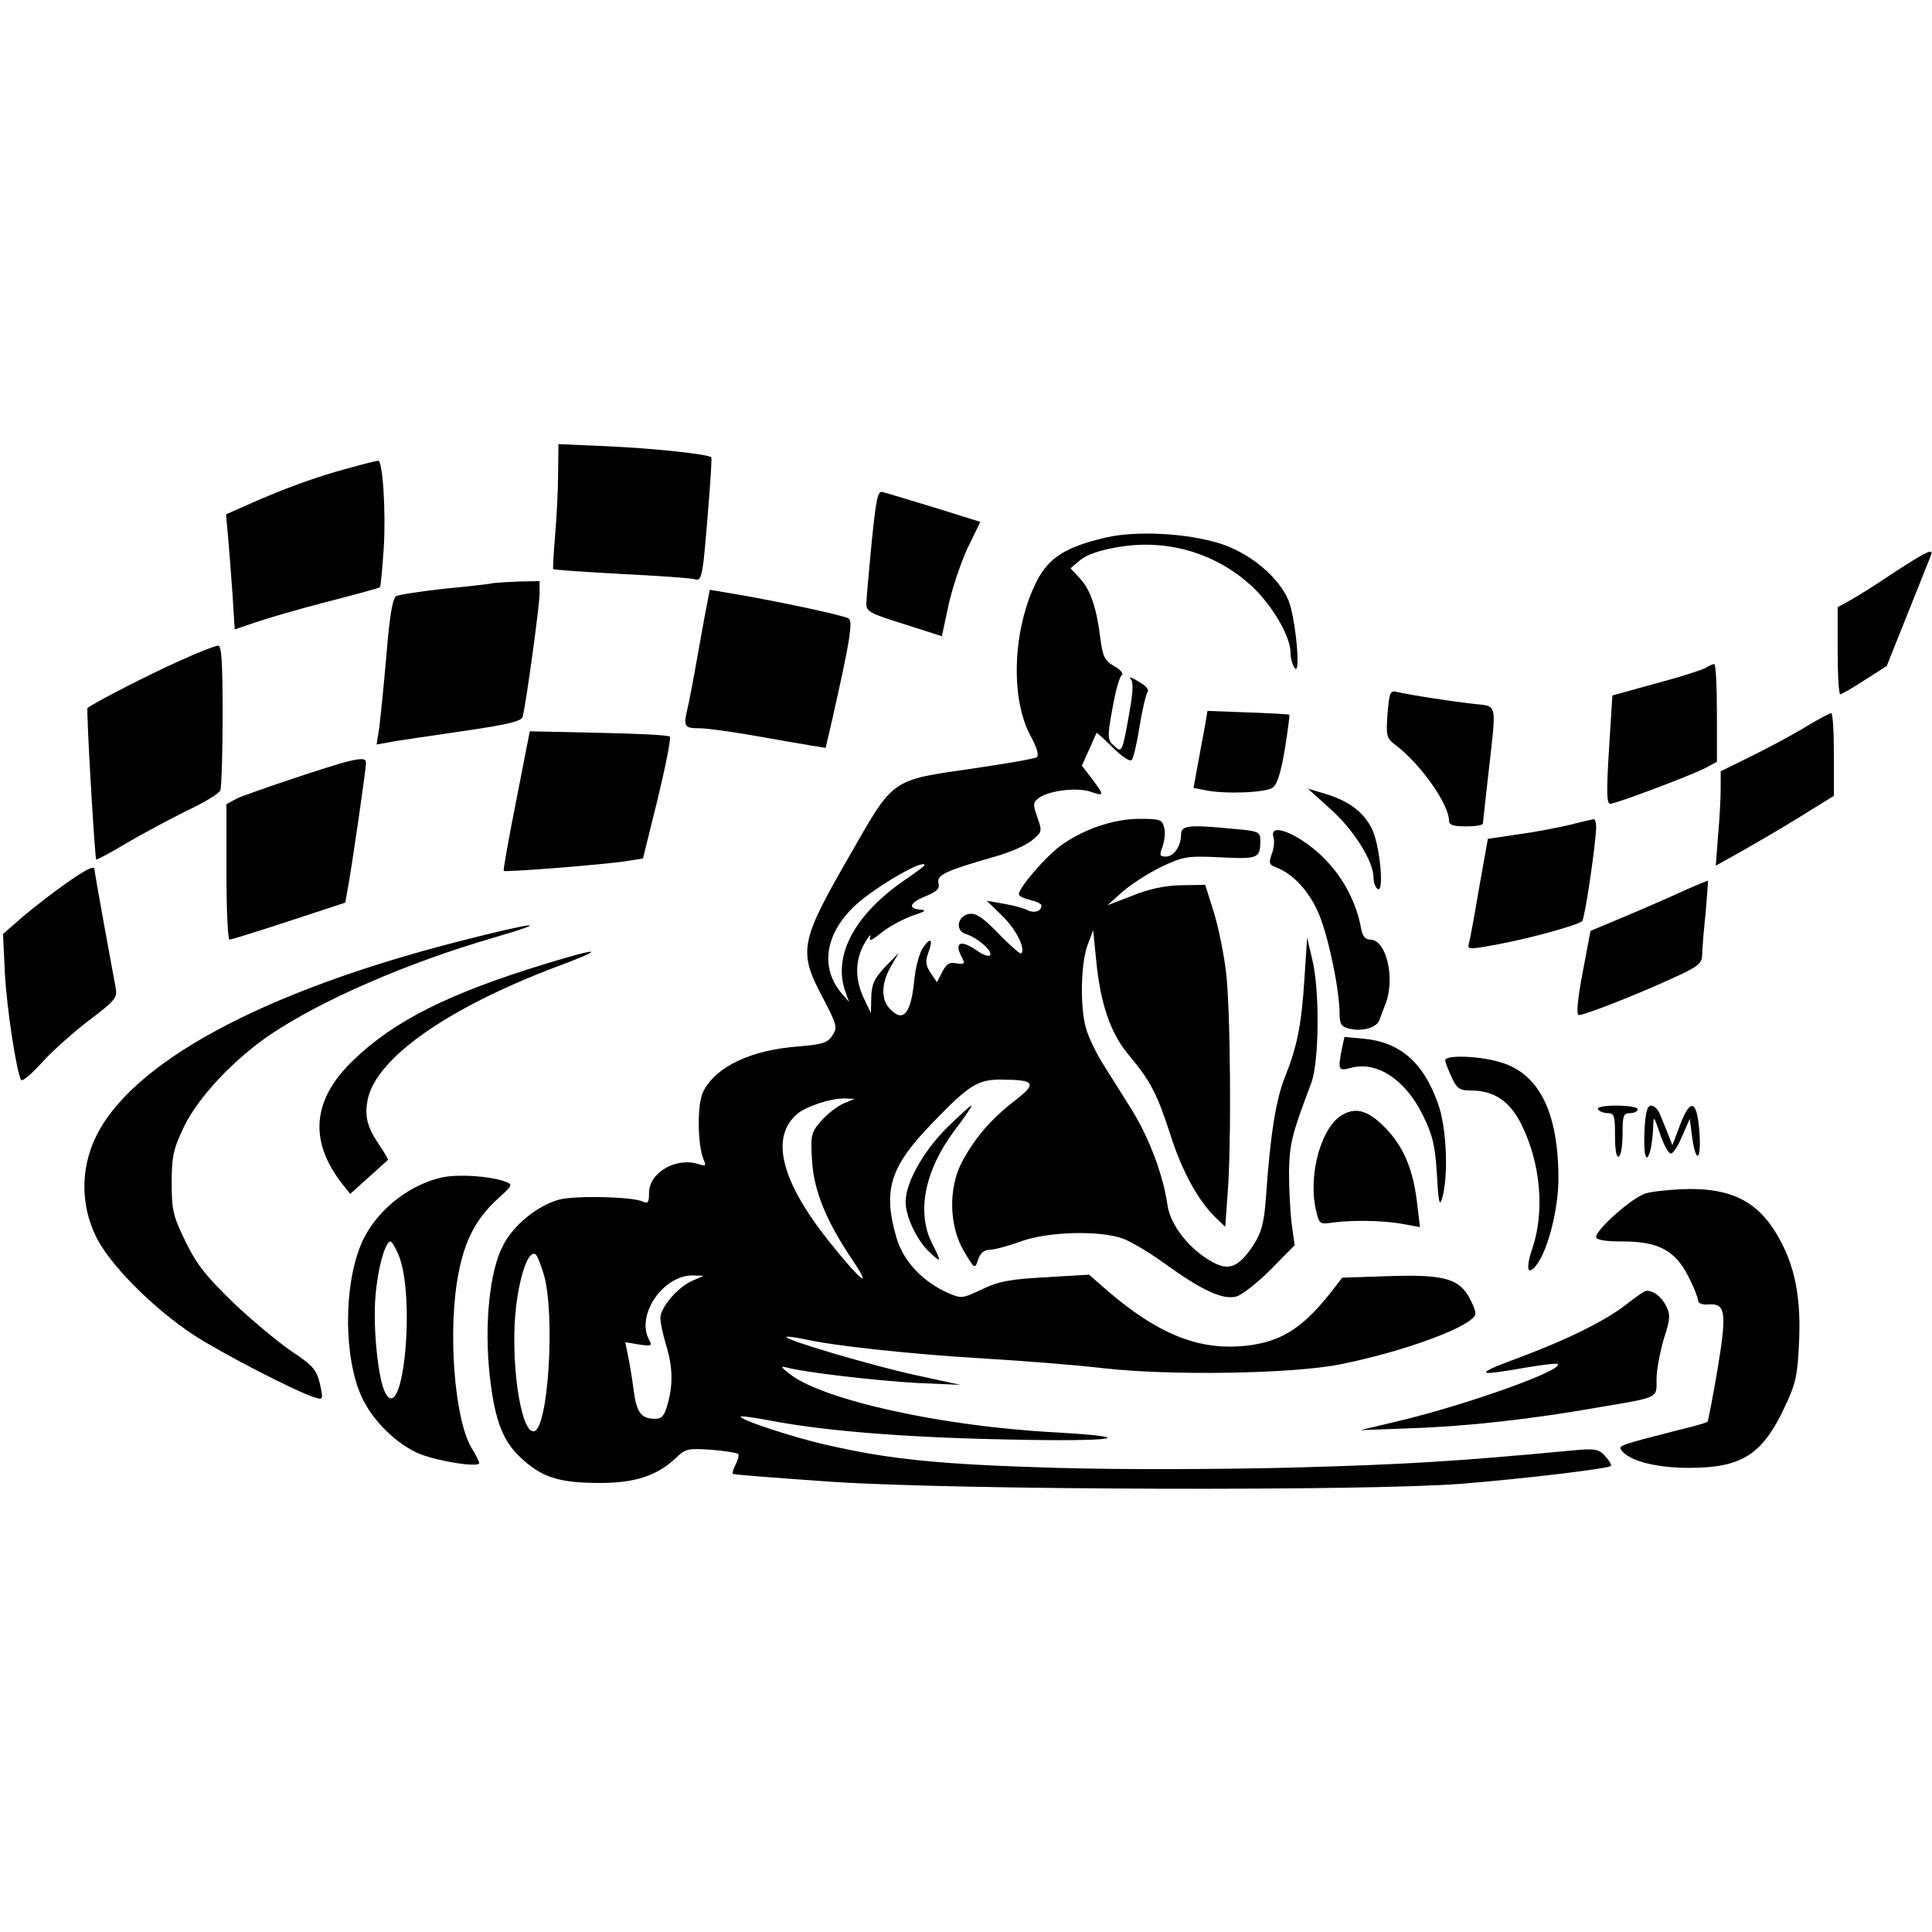 <?xml version="1.0" standalone="no"?>
<!DOCTYPE svg PUBLIC "-//W3C//DTD SVG 20010904//EN"
 "http://www.w3.org/TR/2001/REC-SVG-20010904/DTD/svg10.dtd">
<svg version="1.0" xmlns="http://www.w3.org/2000/svg"
 width="512pt" height="512pt" viewBox="0 0 512 512"
 preserveAspectRatio="xMidYMid meet">
<g transform="translate(0,512) scale(0.1,-0.1)"
fill="#000000" stroke="none">
<path d="M1479 3864 c0 -43 -4 -117 -8 -164 -4 -47 -6 -87 -5 -88 1 -2 83 -8
180 -13 98 -5 186 -11 195 -14 14 -5 18 4 24 52 9 87 23 268 20 271 -7 8 -143
23 -267 29 l-138 6 -1 -79z"/>
<path d="M923 3879 c-81 -21 -176 -56 -265 -96 l-59 -26 5 -56 c3 -31 8 -99
12 -153 l6 -96 56 19 c32 11 118 36 192 55 74 19 136 36 137 38 2 2 6 48 10
103 6 100 -3 234 -15 232 -4 0 -40 -9 -79 -20z"/>
<path d="M2310 3683 c-7 -76 -14 -149 -14 -162 -1 -21 9 -27 100 -55 l100 -32
17 79 c9 44 32 112 50 152 l35 72 -122 38 c-66 20 -128 39 -137 41 -13 4 -17
-17 -29 -133z"/>
<path d="M2933 3696 c-109 -25 -154 -54 -186 -117 -63 -125 -70 -307 -17 -407
19 -35 24 -54 17 -59 -6 -4 -83 -17 -171 -30 -216 -31 -207 -25 -323 -228
-134 -232 -138 -256 -72 -380 37 -71 39 -78 25 -99 -12 -19 -26 -24 -88 -29
-127 -9 -220 -53 -254 -119 -17 -32 -16 -142 1 -182 7 -16 5 -17 -14 -11 -60
19 -131 -23 -131 -76 0 -26 -3 -30 -17 -23 -31 13 -177 16 -221 5 -58 -16
-122 -68 -149 -122 -36 -68 -50 -212 -35 -346 14 -123 36 -178 93 -226 51 -44
97 -57 200 -57 93 0 152 20 201 67 25 24 32 25 93 21 36 -3 68 -8 71 -11 3 -3
0 -15 -6 -27 -6 -12 -10 -23 -8 -26 2 -2 121 -11 264 -21 332 -22 1418 -25
1669 -5 172 14 386 40 394 47 2 3 -4 14 -15 26 -17 19 -26 21 -89 15 -306 -29
-443 -37 -731 -45 -188 -5 -459 -6 -634 -1 -308 9 -441 22 -610 61 -86 19
-234 68 -227 75 2 2 38 -3 80 -11 147 -28 365 -45 637 -50 276 -6 347 6 118
19 -305 16 -623 87 -708 157 -21 17 -22 19 -5 15 46 -13 238 -35 345 -41 l115
-5 -115 25 c-116 25 -353 95 -346 102 2 2 24 -1 48 -6 79 -18 287 -40 473 -51
99 -6 243 -17 320 -26 176 -20 497 -15 625 10 176 35 360 104 360 135 0 9 -9
30 -19 47 -28 47 -72 57 -214 52 l-120 -4 -31 -40 c-79 -100 -139 -135 -243
-142 -114 -7 -217 36 -343 143 l-54 47 -116 -7 c-94 -5 -125 -11 -168 -32 -53
-25 -54 -25 -93 -8 -65 30 -115 83 -133 144 -37 127 -18 188 94 304 99 103
122 117 187 116 87 -1 92 -10 31 -57 -62 -48 -105 -98 -139 -162 -36 -69 -34
-168 5 -235 29 -49 30 -49 38 -23 6 17 16 26 31 26 12 0 49 10 82 22 71 26
206 30 270 8 22 -8 74 -39 115 -69 96 -69 150 -94 186 -85 15 4 56 36 91 71
l64 65 -8 57 c-4 32 -7 94 -7 138 2 77 7 97 59 235 21 56 23 247 2 330 l-13
55 -7 -107 c-8 -125 -19 -180 -52 -263 -24 -60 -39 -155 -50 -317 -5 -70 -12
-94 -33 -127 -38 -58 -64 -70 -108 -46 -61 33 -112 97 -120 151 -11 79 -49
180 -96 255 -24 38 -58 93 -76 121 -18 29 -38 71 -44 93 -16 55 -14 171 4 220
l15 40 8 -80 c11 -113 37 -191 84 -248 61 -73 77 -105 112 -212 31 -99 76
-180 122 -223 l24 -23 6 83 c11 132 8 495 -4 593 -6 50 -21 122 -33 160 l-22
70 -65 -1 c-43 -1 -85 -10 -129 -28 l-65 -25 40 36 c22 19 68 49 103 66 60 28
69 29 157 25 100 -5 105 -3 105 46 0 21 -6 24 -67 29 -121 12 -143 10 -143
-14 0 -31 -19 -59 -40 -59 -17 0 -18 3 -9 27 5 15 8 38 4 50 -5 21 -11 23 -65
23 -71 0 -153 -29 -213 -74 -40 -31 -107 -109 -107 -126 0 -5 14 -11 30 -15
17 -4 30 -10 30 -15 0 -15 -19 -21 -37 -12 -10 5 -38 13 -63 17 l-45 8 41 -40
c37 -36 63 -88 50 -100 -2 -2 -29 21 -59 52 -41 43 -61 56 -78 53 -31 -4 -39
-44 -10 -53 30 -9 72 -45 65 -56 -3 -5 -18 0 -34 11 -45 32 -63 23 -40 -19 8
-15 6 -17 -15 -14 -18 4 -27 -1 -38 -23 l-14 -27 -17 25 c-13 20 -14 31 -6 53
14 37 6 43 -15 12 -9 -14 -19 -52 -22 -84 -9 -91 -30 -115 -66 -75 -23 25 -21
67 4 111 l21 36 -36 -37 c-29 -31 -36 -46 -37 -80 l-1 -43 -19 40 c-24 51 -23
101 2 145 11 19 18 27 15 17 -4 -13 4 -10 32 13 21 16 58 36 82 44 28 9 37 14
23 15 -38 2 -34 18 8 35 32 13 40 21 36 36 -5 21 17 32 150 70 40 11 85 31 99
44 26 21 26 24 13 60 -12 35 -12 39 5 52 27 19 100 28 136 16 37 -13 37 -10 4
34 l-27 35 19 42 c10 23 19 43 20 45 0 1 20 -16 43 -39 24 -24 45 -38 50 -33
5 5 14 45 21 89 7 44 17 85 21 91 5 6 -4 17 -24 28 -18 11 -27 14 -21 7 8 -8
7 -33 -3 -89 -19 -108 -20 -108 -41 -88 -17 15 -18 21 -4 98 8 46 19 86 25 89
5 4 -4 15 -21 24 -25 15 -30 26 -36 74 -10 80 -26 128 -54 158 l-25 27 26 22
c17 14 52 26 99 34 131 23 262 -16 357 -105 53 -50 101 -132 101 -174 0 -15 5
-33 11 -41 17 -25 3 129 -16 178 -26 63 -103 127 -183 152 -87 27 -219 34
-299 16z m-483 -869 c0 -2 -25 -21 -55 -41 -131 -91 -188 -199 -155 -293 l10
-28 -20 23 c-58 69 -43 160 39 235 56 50 181 122 181 104z m-216 -632 c-17 -8
-44 -29 -59 -47 -26 -30 -27 -37 -23 -104 5 -81 38 -161 109 -266 53 -79 19
-52 -63 51 -129 161 -158 279 -84 340 23 19 87 40 121 40 l30 -1 -31 -13z
m-793 -452 c31 -106 12 -411 -26 -416 -36 -6 -64 194 -47 333 11 87 33 147 51
136 5 -3 14 -27 22 -53z m394 -17 c-39 -17 -85 -71 -85 -99 0 -12 7 -44 15
-71 18 -58 19 -106 4 -158 -8 -29 -15 -38 -32 -38 -38 0 -50 16 -58 77 -4 32
-11 73 -15 92 l-7 34 36 -6 c34 -5 36 -4 27 13 -35 65 37 170 115 170 l30 -1
-30 -13z"/>
<path d="M5018 3602 c-47 -32 -100 -65 -117 -74 l-31 -17 0 -116 c0 -63 3
-115 7 -115 3 0 33 17 65 38 l58 37 56 140 c31 77 58 146 61 153 8 20 -8 13
-99 -46z"/>
<path d="M1310 3575 c-8 -2 -67 -9 -131 -15 -64 -7 -122 -16 -129 -20 -10 -6
-18 -56 -26 -157 -7 -81 -16 -168 -19 -192 l-7 -44 34 6 c18 4 104 16 191 29
118 17 158 26 162 38 8 28 45 294 45 328 l0 32 -52 -1 c-29 -1 -60 -3 -68 -4z"/>
<path d="M1876 3531 c-3 -14 -15 -78 -26 -141 -11 -63 -24 -132 -29 -152 -10
-44 -7 -48 34 -48 18 0 84 -9 146 -20 63 -11 130 -23 150 -26 l37 -6 17 73
c47 208 56 262 44 270 -13 8 -171 42 -291 63 l-77 13 -5 -26z"/>
<path d="M470 3366 c-74 -33 -216 -106 -238 -122 -4 -2 19 -397 23 -402 1 -1
38 18 81 44 44 26 116 64 160 86 45 21 85 45 88 54 3 9 6 99 6 200 0 141 -3
184 -12 183 -7 0 -56 -19 -108 -43z"/>
<path d="M4520 3350 c-8 -5 -67 -24 -131 -41 l-116 -32 -9 -143 c-7 -113 -6
-144 3 -144 16 0 209 73 251 94 l32 17 0 129 c0 72 -3 130 -7 130 -5 0 -15 -5
-23 -10z"/>
<path d="M3677 3228 c-4 -59 -3 -64 22 -83 65 -49 141 -156 141 -200 0 -11 11
-15 45 -15 25 0 45 3 45 8 0 4 7 66 15 137 21 188 25 172 -42 180 -62 7 -165
23 -199 31 -20 5 -22 1 -27 -58z"/>
<path d="M3194 3200 c-4 -19 -12 -65 -19 -102 l-12 -66 30 -6 c52 -11 162 -7
180 7 12 8 22 42 32 102 8 49 13 90 12 91 -1 1 -50 4 -109 6 l-108 4 -6 -36z"/>
<path d="M4774 3187 c-39 -23 -104 -57 -143 -76 l-71 -35 0 -46 c0 -26 -3 -82
-7 -125 l-6 -79 65 36 c35 20 106 61 156 92 l92 57 0 110 c0 60 -3 109 -7 109
-5 0 -40 -19 -79 -43z"/>
<path d="M1368 2998 c-20 -101 -35 -184 -33 -186 3 -4 270 17 325 26 l44 7 39
158 c21 87 36 162 32 165 -4 4 -89 8 -189 10 l-182 4 -36 -184z"/>
<path d="M925 3103 c-47 -11 -272 -87 -297 -99 l-28 -15 0 -179 c0 -99 4 -180
8 -180 5 0 76 22 158 49 l149 49 7 39 c11 59 48 316 48 331 0 12 -10 13 -45 5z"/>
<path d="M3527 2975 c62 -56 113 -138 113 -181 0 -13 5 -26 11 -30 18 -11 6
115 -15 159 -22 45 -61 74 -123 93 l-47 14 61 -55z"/>
<path d="M4160 2934 c-30 -7 -91 -19 -136 -25 l-81 -12 -23 -129 c-12 -71 -24
-137 -27 -147 -5 -18 -2 -18 74 -4 87 16 214 51 226 62 7 7 36 203 37 249 0
12 -3 22 -7 21 -5 -1 -33 -7 -63 -15z"/>
<path d="M3375 2901 c3 -10 1 -30 -5 -45 -8 -23 -7 -28 13 -35 43 -17 84 -60
110 -118 26 -58 57 -205 57 -269 0 -28 5 -35 25 -40 35 -9 75 3 81 24 3 9 10
26 14 37 29 68 5 175 -39 175 -14 0 -21 10 -25 35 -12 61 -43 123 -88 171 -62
68 -158 111 -143 65z"/>
<path d="M175 2779 c-32 -22 -83 -62 -113 -87 l-54 -47 5 -105 c5 -94 31 -262
43 -282 3 -5 28 16 55 46 27 30 83 80 125 112 71 54 76 60 70 89 -3 16 -17 93
-31 169 -14 77 -25 141 -25 143 0 10 -24 -2 -75 -38z"/>
<path d="M4470 2763 c-30 -14 -100 -45 -155 -68 l-100 -42 -21 -111 c-14 -75
-17 -112 -10 -112 16 0 151 53 245 96 71 32 81 40 82 63 0 14 4 64 9 111 4 47
7 86 6 86 0 1 -26 -10 -56 -23z"/>
<path d="M1215 2625 c-520 -133 -870 -322 -963 -522 -38 -82 -38 -175 1 -257
34 -74 152 -193 262 -265 74 -48 273 -151 321 -165 20 -6 21 -5 12 36 -9 38
-18 49 -77 88 -36 25 -106 83 -154 129 -69 67 -96 100 -125 160 -33 68 -37 83
-37 155 0 71 4 90 32 149 38 79 131 178 229 245 137 92 362 190 592 257 164
48 110 42 -93 -10z"/>
<path d="M1443 2565 c-254 -78 -398 -150 -506 -254 -110 -105 -120 -215 -28
-331 l19 -24 49 44 c26 24 49 44 51 46 2 1 -9 19 -23 40 -32 47 -39 75 -31
118 21 111 211 245 506 356 129 48 113 51 -37 5z"/>
<path d="M3556 2340 c-11 -56 -9 -59 24 -50 68 19 145 -31 191 -126 26 -53 32
-79 37 -156 4 -75 7 -87 14 -63 17 59 12 186 -11 250 -38 108 -99 162 -194
172 l-54 5 -7 -32z"/>
<path d="M3830 2310 c0 -5 8 -25 17 -45 14 -30 21 -35 52 -35 60 0 102 -28
133 -90 51 -103 62 -231 29 -328 -19 -56 -13 -77 14 -40 29 42 55 147 55 224
0 176 -51 279 -154 309 -56 17 -146 20 -146 5z"/>
<path d="M2509 2131 c-63 -63 -109 -146 -109 -196 0 -40 31 -104 64 -134 31
-29 32 -27 6 24 -42 83 -19 195 61 301 27 35 46 64 43 64 -3 0 -32 -27 -65
-59z"/>
<path d="M4235 2180 c3 -5 15 -10 26 -10 17 0 19 -7 19 -61 0 -37 4 -58 10
-54 6 3 10 31 10 61 0 47 2 54 20 54 11 0 20 5 20 10 0 6 -25 10 -56 10 -34 0
-53 -4 -49 -10z"/>
<path d="M4358 2124 c-3 -67 5 -93 16 -51 3 12 6 38 7 57 1 35 1 35 18 -14 9
-28 22 -51 28 -53 6 -2 19 18 30 44 l21 48 7 -53 c11 -73 25 -52 18 26 -7 78
-24 81 -51 10 l-20 -53 -11 28 c-6 15 -15 38 -21 52 -5 14 -16 25 -24 25 -11
0 -15 -17 -18 -66z"/>
<path d="M3560 2167 c-57 -29 -94 -157 -73 -252 9 -39 10 -40 44 -35 53 7 129
6 183 -3 l49 -9 -7 59 c-10 90 -34 149 -79 198 -47 50 -80 62 -117 42z"/>
<path d="M1173 2000 c-85 -18 -168 -82 -208 -160 -51 -100 -57 -289 -14 -404
24 -66 86 -133 152 -165 43 -21 167 -42 167 -28 0 3 -9 22 -21 41 -45 77 -63
312 -34 461 17 89 47 146 105 199 39 35 40 37 18 45 -39 14 -121 20 -165 11z
m-117 -205 c46 -110 13 -456 -35 -366 -19 35 -33 173 -26 256 6 74 26 145 40
145 3 0 13 -16 21 -35z"/>
<path d="M4360 1957 c-36 -12 -130 -95 -130 -115 0 -8 23 -12 71 -12 94 0 139
-24 174 -94 14 -27 25 -56 25 -62 0 -8 11 -12 26 -11 47 4 51 -18 26 -170 -13
-76 -25 -139 -27 -141 -2 -2 -39 -13 -82 -23 -148 -38 -154 -40 -147 -51 18
-28 90 -48 179 -48 142 0 196 35 256 164 29 62 33 82 37 177 5 126 -16 213
-70 295 -49 73 -116 104 -222 103 -45 -1 -97 -6 -116 -12z"/>
<path d="M4311 1664 c-56 -44 -157 -94 -291 -144 -114 -42 -110 -48 19 -25 47
8 87 13 89 10 16 -16 -239 -107 -418 -150 l-105 -25 135 5 c150 5 325 25 500
56 159 27 150 23 150 74 0 24 9 71 19 106 18 55 18 65 6 89 -13 25 -35 41 -53
39 -4 0 -27 -16 -51 -35z"/>
</g>
</svg>
